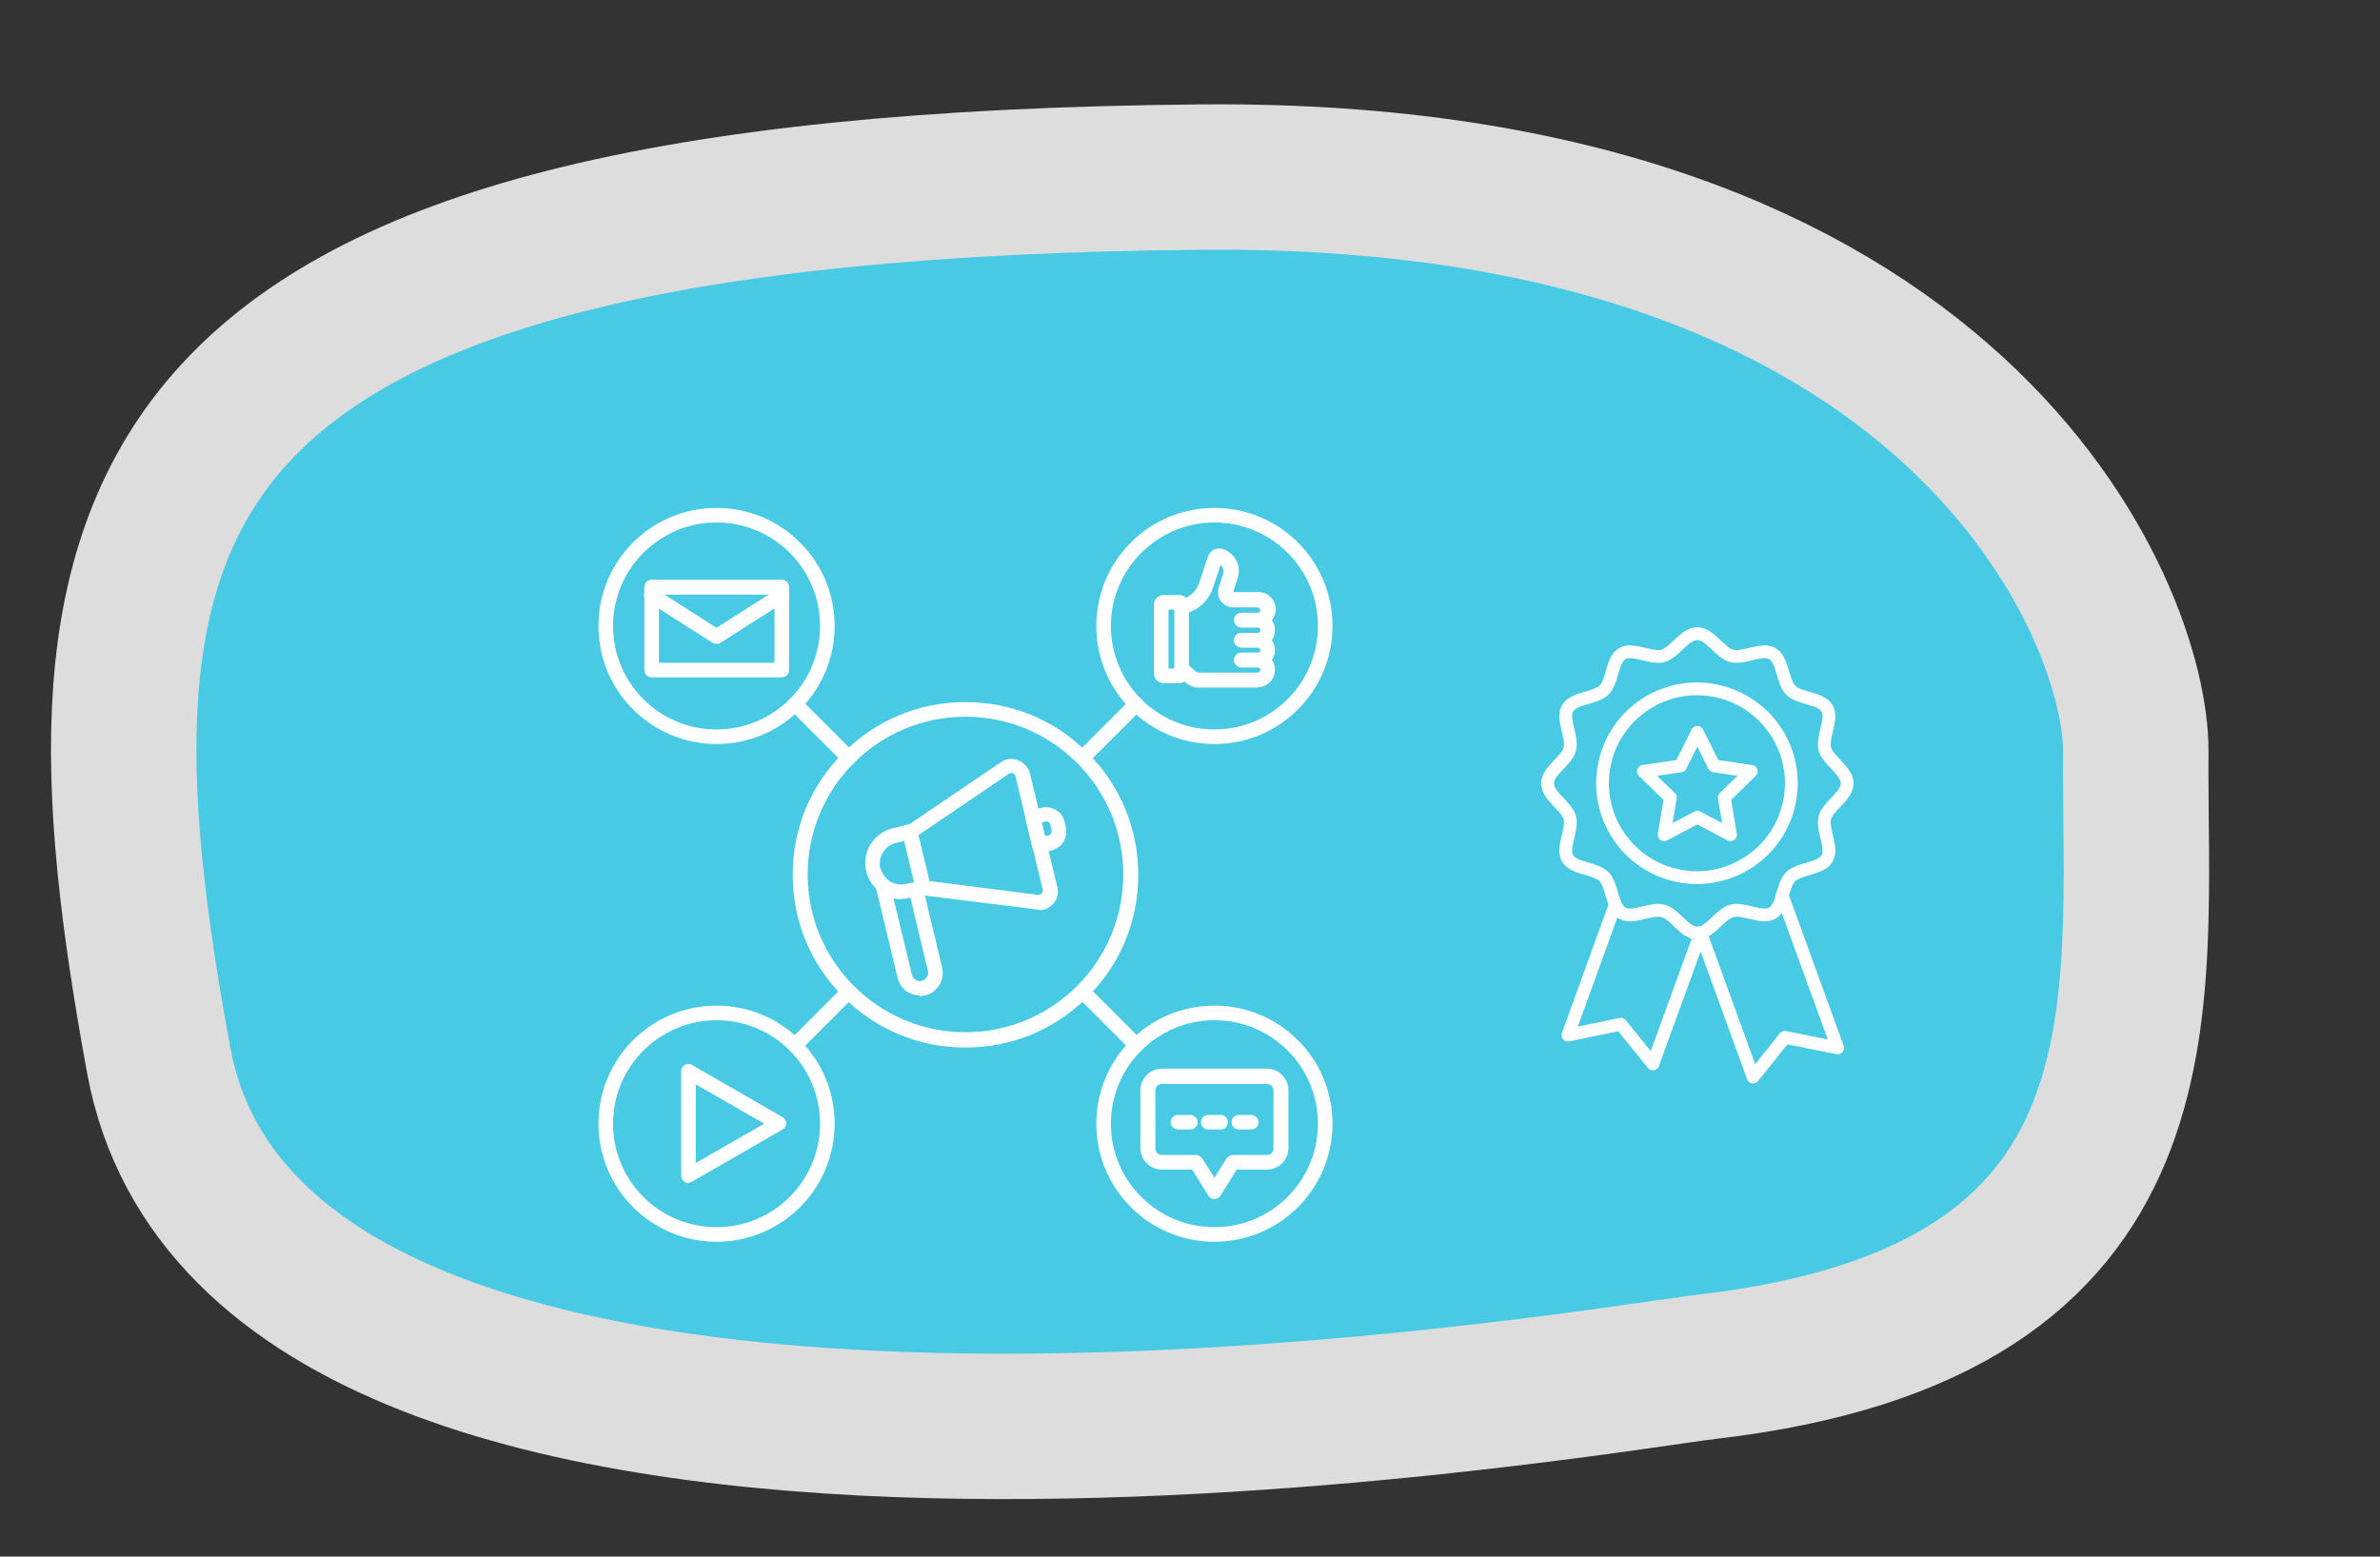<?xml version="1.0" encoding="UTF-8"?> <svg xmlns="http://www.w3.org/2000/svg" id="Ebene_1" version="1.1" viewBox="0 0 653 427.2"><rect x="0" y="0" width="653" height="427.2" fill="#333333" stroke="none"/><defs><style> .st0 { fill: #48cae4; stroke: #ddd; stroke-miterlimit: 10; stroke-width: 39.9px; } .st1 { fill: #d29062; } .st2 { fill: #b7414d; } .st3 { fill: #fff; } .st4 { fill: none; stroke: #fff; stroke-linecap: round; stroke-linejoin: round; stroke-width: 3.5px; } .st5 { display: none; } </style></defs><g class="st5"><path class="st2" d="M181.4,577.3s12-1,17-6c-5-5-17-6-17-6"></path><path class="st1" d="M105.4,566.3s19,28,52,14l23.5-1.5s18,41-36,42-39.5-54.5-39.5-54.5Z"></path><circle class="st1" cx="164.4" cy="570.3" r="22"></circle></g><circle class="st3" cx="530.4" cy="309.7" r="9"></circle><path class="st0" d="M586,206.4c-.5,69.4,12.6,153.6-117.6,168.7-30,3.5-397.1,67.6-424.9-84.3S31.3,51.1,329.9,48.6c207.9-1.8,256.4,120,256.1,157.8Z"></path><g><g><path class="st4" d="M506.8,215c0,3.5-5.3,6.2-6.1,9.4-.9,3.3,2.3,8.3.6,11.2s-7.6,2.7-10,5c-2.4,2.4-2.1,8.3-5,10-2.9,1.7-7.9-1.5-11.2-.6-3.2.9-5.9,6.1-9.4,6.1s-6.2-5.3-9.4-6.1c-3.3-.9-8.3,2.3-11.2.6-2.9-1.7-2.7-7.6-5-10-2.4-2.4-8.3-2.1-10-5s1.5-7.9.6-11.2c-.9-3.2-6.1-5.9-6.1-9.4s5.3-6.2,6.1-9.4c.9-3.3-2.3-8.3-.6-11.2,1.7-2.9,7.6-2.7,10-5,2.4-2.4,2.1-8.3,5-10s7.9,1.5,11.2.6c3.2-.9,5.9-6.1,9.4-6.1s6.2,5.3,9.4,6.1c3.3.9,8.3-2.3,11.2-.6s2.7,7.6,5,10,8.3,2.1,10,5-1.5,7.9-.6,11.2c.9,3.2,6.1,5.9,6.1,9.4Z"></path><circle class="st4" cx="465.7" cy="215" r="25.9" transform="translate(178.9 640.3) rotate(-80.8)"></circle></g><g><polyline class="st4" points="466.6 256 481 295.6 489.7 284.7 504.2 287.6 489 245.8"></polyline><polyline class="st4" points="466.6 256 453.5 292 444.7 281.1 430.2 284.1 443.2 248.2"></polyline></g><polygon class="st4" points="465.7 201 470.3 210.2 480.5 211.7 473.1 218.9 474.8 229.1 465.7 224.3 456.6 229.1 458.3 218.9 450.9 211.7 461.1 210.2 465.7 201"></polygon></g><g><path class="st3" d="M264.9,287.5c-12.7,0-24.6-4.9-33.5-13.9-9-9-13.9-20.8-13.9-33.5s4.9-24.6,13.9-33.5c9-9,20.8-13.9,33.5-13.9s24.6,4.9,33.5,13.9c9,9,13.9,20.8,13.9,33.5s-4.9,24.6-13.9,33.5c-9,9-20.8,13.9-33.5,13.9ZM264.9,196.7c-23.9,0-43.3,19.4-43.3,43.3s19.4,43.3,43.3,43.3,43.3-19.4,43.3-43.3-19.4-43.3-43.3-43.3Z"></path><g><path class="st3" d="M285,249.6c-.2,0-.4,0-.6,0l-31.3-3.9c-.8-.1-1.5-.7-1.7-1.5l-3.7-15.2c-.2-.8.1-1.7.8-2.1l26.1-17.7c1.4-1,3.2-1.2,4.8-.5,1.6.6,2.8,2,3.2,3.6l7.5,31.2c.4,1.6,0,3.4-1.2,4.6-1,1.1-2.4,1.7-3.8,1.7ZM254.9,241.8l29.9,3.8h0c.5,0,.8-.2,1-.4.1-.2.4-.5.3-1l-7.5-31.2c-.1-.5-.5-.7-.7-.8-.2,0-.6-.2-1,.1l-24.9,16.9,3,12.5Z"></path><path class="st3" d="M252.4,273.2c-2.9,0-5.4-1.9-6.1-4.8l-6-24.9c-.3-1.1.4-2.2,1.5-2.4,1.1-.3,2.2.4,2.4,1.5l6,24.9c.3,1.2,1.5,2,2.7,1.7,1.2-.3,2-1.5,1.7-2.7l-5.2-21.8c-.3-1.1.4-2.2,1.5-2.4,1.1-.3,2.2.4,2.4,1.5l5.2,21.8c.8,3.4-1.3,6.8-4.7,7.6-.5.1-1,.2-1.5.2Z"></path><path class="st3" d="M253.3,245.6c-.6,0-1.1-.2-1.5-.7h0c-.7-.8-.6-2.1.2-2.9.8-.7,2.1-.6,2.9.2.7.8.6,2.1-.2,2.9-.4.3-.9.5-1.3.5Z"></path><path class="st3" d="M247.3,246.8c-2.3,0-4.5-.8-6.3-2.3-1.6-1.4-2.8-3.2-3.3-5.3-.2-.8-.3-1.5-.3-2.3,0-4.6,3.1-8.5,7.6-9.6l4.1-1c.5-.1,1.1,0,1.5.2s.8.7.9,1.3l3.7,15.2c.1.6,0,1.2-.4,1.7-.3.4-.7.6-1.1.7l-4.1,1c-.8.2-1.5.3-2.3.3ZM248.1,230.8l-2.2.5c-2.6.6-4.5,3-4.5,5.6s0,.9.2,1.4c.3,1.2,1,2.3,1.9,3.1,1.4,1.2,3.3,1.6,5.1,1.2l2.2-.5-2.7-11.3Z"></path><path class="st3" d="M285.2,234c-.9,0-1.7-.6-2-1.5l-1.8-7.7c-.1-.5,0-1.1.2-1.5s.7-.8,1.3-.9l2.9-.7c2.8-.7,5.7,1.1,6.3,3.9l.3,1.4c.3,1.4.1,2.8-.6,4s-1.9,2-3.3,2.4h0l-2.9.7c-.2,0-.3,0-.5,0ZM288,231.3h0,0ZM285.8,225.8l.9,3.7.9-.2c.7-.2,1.1-.8.9-1.5l-.3-1.4c0-.3-.3-.6-.5-.8-.3-.2-.6-.2-.9-.1l-.9.2Z"></path></g><g><path class="st3" d="M188.9,324.7c-.3,0-.7,0-1-.3-.6-.4-1-1-1-1.7v-28.7c0-.7.4-1.4,1-1.7.6-.4,1.4-.4,2,0l24.8,14.3c.6.4,1,1,1,1.7s-.4,1.4-1,1.7l-24.8,14.3c-.3.2-.7.3-1,.3ZM190.9,297.5v21.7l18.8-10.8-18.8-10.8Z"></path><path class="st3" d="M196.6,340.8c-17.9,0-32.4-14.5-32.4-32.4s14.5-32.4,32.4-32.4,32.4,14.5,32.4,32.4-14.5,32.4-32.4,32.4ZM196.6,280c-15.6,0-28.4,12.7-28.4,28.4s12.7,28.4,28.4,28.4,28.4-12.7,28.4-28.4-12.7-28.4-28.4-28.4Z"></path></g><g><g><path class="st3" d="M333.2,329.1c-.7,0-1.3-.4-1.7-1l-4.4-7.1h-8.3c-3.2,0-5.9-2.6-5.9-5.9v-15.9c0-3.2,2.6-5.9,5.9-5.9h28.8c3.2,0,5.9,2.6,5.9,5.9v15.9c0,3.2-2.6,5.9-5.9,5.9h-8.3l-4.4,7.1c-.4.6-1,1-1.7,1ZM318.8,297.5c-1,0-1.8.8-1.8,1.8v15.9c0,1,.8,1.8,1.8,1.8h9.4c.7,0,1.3.4,1.7,1l3.3,5.2,3.3-5.2c.4-.6,1-1,1.7-1h9.4c1,0,1.8-.8,1.8-1.8v-15.9c0-1-.8-1.8-1.8-1.8h-28.8Z"></path><g><path class="st3" d="M326.6,310h-3.4c-1.1,0-2-.9-2-2s.9-2,2-2h3.4c1.1,0,2,.9,2,2s-.9,2-2,2Z"></path><path class="st3" d="M334.9,310h-3.4c-1.1,0-2-.9-2-2s.9-2,2-2h3.4c1.1,0,2,.9,2,2s-.9,2-2,2Z"></path><path class="st3" d="M343.3,310h-3.4c-1.1,0-2-.9-2-2s.9-2,2-2h3.4c1.1,0,2,.9,2,2s-.9,2-2,2Z"></path></g></g><path class="st3" d="M333.2,340.8c-17.9,0-32.4-14.5-32.4-32.4s14.5-32.4,32.4-32.4,32.4,14.5,32.4,32.4-14.5,32.4-32.4,32.4ZM333.2,280c-15.6,0-28.4,12.7-28.4,28.4s12.7,28.4,28.4,28.4,28.4-12.7,28.4-28.4-12.7-28.4-28.4-28.4Z"></path></g><g><g><path class="st3" d="M214.5,185.9h-35.7c-1.1,0-2-.9-2-2v-22.8c0-1.1.9-2,2-2h35.7c1.1,0,2,.9,2,2v22.8c0,1.1-.9,2-2,2ZM180.8,181.9h31.7v-18.7h-31.7v18.7Z"></path><path class="st3" d="M196.6,176.7c-.4,0-.8-.1-1.1-.3l-17.9-11.4c-.9-.6-1.2-1.8-.6-2.8.6-.9,1.8-1.2,2.8-.6l16.8,10.7,16.8-10.7c.9-.6,2.2-.3,2.8.6.6.9.3,2.2-.6,2.8l-17.9,11.4c-.3.2-.7.3-1.1.3Z"></path></g><path class="st3" d="M196.6,204.2c-17.9,0-32.4-14.5-32.4-32.4s14.5-32.4,32.4-32.4,32.4,14.5,32.4,32.4-14.5,32.4-32.4,32.4ZM196.6,143.4c-15.6,0-28.4,12.7-28.4,28.4s12.7,28.4,28.4,28.4,28.4-12.7,28.4-28.4-12.7-28.4-28.4-28.4Z"></path></g><g><g><path class="st3" d="M345.1,177.7h-4.5c-1.1,0-2-.9-2-2s.9-2,2-2h4.5c.4,0,.7-.3.7-.7h0c0-.5-.3-.8-.7-.8h-4.5c-1.1,0-2-.9-2-2s.9-2,2-2h4.5c2.6,0,4.7,2.1,4.7,4.7h0c0,2.7-2.1,4.8-4.7,4.8Z"></path><path class="st3" d="M345.1,183.2h-4.5c-1.1,0-2-.9-2-2s.9-2,2-2h4.5c.4,0,.7-.3.7-.7h0c0-.5-.3-.8-.7-.8h-4.5c-1.1,0-2-.9-2-2s.9-2,2-2h4.5c2.6,0,4.7,2.1,4.7,4.7h0c0,2.7-2.1,4.8-4.7,4.8Z"></path><path class="st3" d="M345.1,172.2h-4.5c-1.1,0-2-.9-2-2s.9-2,2-2h4.5c.4,0,.7-.3.7-.7h0c0-.5-.3-.8-.7-.8h-6.7c-1.4,0-2.6-.7-3.4-1.7-.8-1.1-1-2.5-.6-3.8l1.2-3.7c.2-.7.1-1.4-.3-2-.1-.2-.3-.3-.4-.5l-2.1,6.3c-1,3.1-3.4,5.6-6.4,6.7l-1.5.6c-1,.4-2.2-.1-2.6-1.2-.4-1,.1-2.2,1.2-2.6l1.5-.6c1.9-.7,3.4-2.3,4-4.2l2.4-7.2c.3-.8.8-1.5,1.6-1.9.8-.4,1.7-.5,2.5-.2,1.3.4,2.4,1.2,3.2,2.3,1.2,1.6,1.5,3.7.9,5.6l-1.2,3.7s0,0,0,.2c0,0,.1,0,.2,0h6.7c2.6,0,4.7,2.1,4.7,4.7h0c0,2.7-2.1,4.8-4.7,4.8Z"></path><path class="st3" d="M345.1,188.7h-16.3c-2,0-3.3-1.2-4.3-2.1-.3-.3-.7-.7-.9-.8-1.1-.3-1.7-1.4-1.4-2.5.3-1.1,1.4-1.7,2.5-1.4,1.1.3,1.9,1.1,2.6,1.7.7.6,1.1,1,1.5,1h16.3c.4,0,.7-.3.7-.7h0c0-.5-.3-.8-.7-.8h-4.5c-1.1,0-2-.9-2-2s.9-2,2-2h4.5c2.6,0,4.7,2.1,4.7,4.7h0c0,2.7-2.1,4.8-4.7,4.8Z"></path><path class="st3" d="M323.5,187.5h-4.2c-1.5,0-2.7-1.2-2.7-2.7v-18.8c0-1.5,1.2-2.7,2.7-2.7h4.2c1.5,0,2.7,1.2,2.7,2.7v18.8c0,1.5-1.2,2.7-2.7,2.7ZM320.6,183.5h1.6v-16.2h-1.6v16.2Z"></path></g><path class="st3" d="M333.2,204.2c-17.9,0-32.4-14.5-32.4-32.4s14.5-32.4,32.4-32.4,32.4,14.5,32.4,32.4-14.5,32.4-32.4,32.4ZM333.2,143.4c-15.6,0-28.4,12.7-28.4,28.4s12.7,28.4,28.4,28.4,28.4-12.7,28.4-28.4-12.7-28.4-28.4-28.4Z"></path></g><path class="st3" d="M218.1,288.9c-.5,0-1-.2-1.4-.6-.8-.8-.8-2.1,0-2.9l14.7-14.7c.8-.8,2.1-.8,2.9,0,.8.8.8,2.1,0,2.9l-14.7,14.7c-.4.4-.9.6-1.4.6Z"></path><path class="st3" d="M232.8,210c-.5,0-1-.2-1.4-.6l-14.7-14.7c-.8-.8-.8-2.1,0-2.9s2.1-.8,2.9,0l14.7,14.7c.8.8.8,2.1,0,2.9s-.9.6-1.4.6Z"></path><path class="st3" d="M311.7,288.9c-.5,0-1-.2-1.4-.6l-14.7-14.7c-.8-.8-.8-2.1,0-2.9.8-.8,2.1-.8,2.9,0l14.7,14.7c.8.8.8,2.1,0,2.9-.4.4-.9.6-1.4.6Z"></path><path class="st3" d="M297,210c-.5,0-1-.2-1.4-.6-.8-.8-.8-2.1,0-2.9l14.7-14.7c.8-.8,2.1-.8,2.9,0s.8,2.1,0,2.9l-14.7,14.7c-.4.4-.9.6-1.4.6Z"></path></g></svg> 